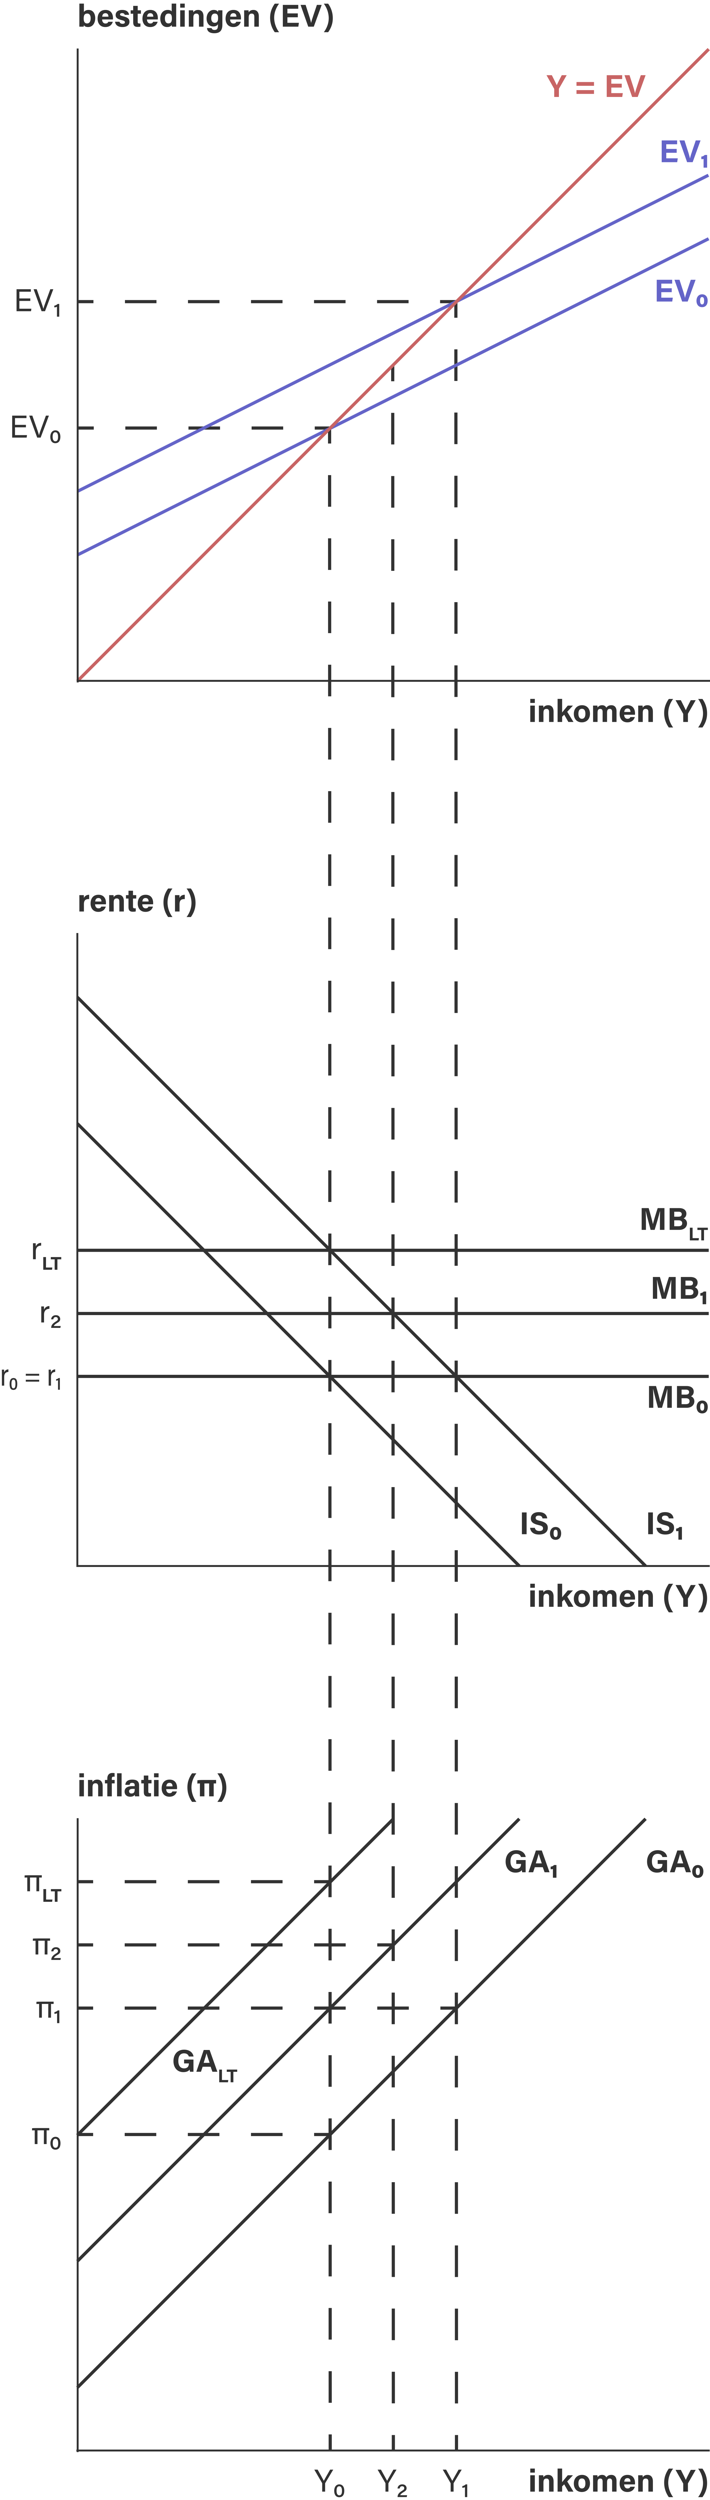 <?xml version="1.0" encoding="UTF-8"?>
<svg id="Laag_2" data-name="Laag 2" xmlns="http://www.w3.org/2000/svg" viewBox="0 0 1124.5 3955.6">
  <defs>
    <style>
      .cls-1 {
        stroke: #c86464;
      }

      .cls-1, .cls-2, .cls-3, .cls-4, .cls-5, .cls-6, .cls-7, .cls-8 {
        stroke-miterlimit: 10;
      }

      .cls-1, .cls-2, .cls-3, .cls-4, .cls-5, .cls-7, .cls-8 {
        fill: none;
        stroke-width: 5px;
      }

      .cls-9, .cls-6 {
        fill: #323232;
      }

      .cls-2, .cls-4, .cls-5, .cls-6, .cls-7, .cls-8 {
        stroke: #323232;
      }

      .cls-10 {
        fill: #6464c8;
      }

      .cls-3 {
        stroke: #6464c8;
      }

      .cls-4 {
        stroke-dasharray: 0 0 50 50;
      }

      .cls-5 {
        stroke-dasharray: 0 0 49.99 49.99;
      }

      .cls-6 {
        stroke-linecap: square;
        stroke-width: 3px;
      }

      .cls-11 {
        fill: #c86464;
      }

      .cls-7 {
        stroke-dasharray: 0 0 49.91 49.91;
      }

      .cls-8 {
        stroke-dasharray: 0 0 50 50;
      }
    </style>
  </defs>
  <g id="PUNTEN">
    <g id="INFL_3" data-name="INFL 3">
      <g>
        <path class="cls-2" d="m122.5,2977.25h25"/>
        <path class="cls-4" d="m197.5,2977.25h275"/>
        <path class="cls-2" d="m497.5,2977.25h25"/>
      </g>
      <g>
        <path class="cls-9" d="m57.76,2970.65h-10.2v21.75h-4.35v-21.75c-1.2,0-3.4,0-4.25.15v-3.45c1-.2,3.65-.3,8.1-.3h19.15v3.6h-4.15v21.75h-4.4l.1-21.75Z"/>
        <path class="cls-9" d="m68.7,2988.97h4.34v16.53h10.03l-.5,3.56h-13.87v-20.08Z"/>
        <path class="cls-9" d="m86.77,2992.53h-6.12v-3.56h16.55v3.56h-6.09v16.52h-4.34v-16.52Z"/>
      </g>
    </g>
    <g id="INFL_2" data-name="INFL 2">
      <g>
        <path class="cls-2" d="m122.5,3077.25h25"/>
        <path class="cls-4" d="m197.5,3077.25h375"/>
        <path class="cls-2" d="m597.5,3077.25h25"/>
      </g>
      <g>
        <path class="cls-9" d="m70.85,3070.65h-10.2v21.75h-4.35v-21.75c-1.2,0-3.4,0-4.25.15v-3.45c1-.2,3.65-.3,8.1-.3h19.15v3.6h-4.15v21.75h-4.4l.1-21.75Z"/>
        <path class="cls-9" d="m81.24,3101v-.25c0-3.5,1.9-6.45,6.55-9.3,3.3-2.05,4-2.7,4-4.4,0-1.9-1.1-3.2-3.35-3.2-2.05,0-3.45,1.15-3.85,3.6h-3.45c.4-3.95,3.2-6.55,7.45-6.55,5.2,0,6.95,3.5,6.95,6,0,3.25-1.8,4.55-5.25,6.55-2.2,1.3-4.3,2.95-4.85,4.6h10.9l-.55,2.95h-14.55Z"/>
      </g>
    </g>
    <g id="Y_2" data-name="Y 2">
      <g>
        <path class="cls-2" d="m622,578.25c0,8.33,0,16.67,0,25"/>
        <path class="cls-5" d="m622.02,653.24c.32,1058.17.64,2116.34.96,3174.51"/>
        <path class="cls-2" d="m622.99,3852.75c0,8.33,0,16.67,0,25"/>
      </g>
      <g>
        <path class="cls-9" d="m610.53,3942.29v-12.75c0-.35-.05-.7-.25-.95l-12.25-21.1h5.3c3.15,5.65,8.2,14.65,9.8,17.7,1.5-3,6.7-12.05,9.95-17.7h4.95l-12.65,21.2c-.1.2-.2.4-.2.9v12.7h-4.65Z"/>
        <path class="cls-9" d="m629.67,3950.89v-.25c0-3.5,1.9-6.45,6.55-9.3,3.3-2.05,4-2.7,4-4.4,0-1.9-1.1-3.2-3.35-3.2-2.05,0-3.45,1.15-3.85,3.6h-3.45c.4-3.95,3.2-6.55,7.45-6.55,5.2,0,6.95,3.5,6.95,6,0,3.25-1.8,4.55-5.25,6.55-2.2,1.3-4.3,2.95-4.85,4.6h10.9l-.55,2.95h-14.55Z"/>
      </g>
    </g>
    <g id="r_1" data-name="r 1">
      <g>
        <path class="cls-9" d="m3,2175.7c0-4.05,0-6.85-.05-8.65h3.5c.05.65.15,1.85.15,4.5,1.05-3.05,3.5-4.85,6.7-4.9v4.05c-4.35.15-6.65,2.9-6.65,7.55v14.15h-3.65v-16.7Z"/>
        <path class="cls-9" d="m27.35,2189.6c0,6.6-1.95,9.55-6.15,9.55s-6-3.15-6-9.55,2.3-9.25,6.25-9.25,5.9,2.9,5.9,9.25Zm-9.2,0c0,5.55,1.3,7.05,3.15,7.05,2.2,0,3.15-2.05,3.15-7.05s-1-6.75-3.05-6.75-3.25,1.55-3.25,6.75Z"/>
        <path class="cls-9" d="m62.05,2173.65v3h-21.2v-3h21.2Zm0,9.45v2.95h-21.2v-2.95h21.2Z"/>
        <path class="cls-9" d="m77.1,2175.7c0-4.05,0-6.85-.05-8.65h3.5c.05.65.15,1.85.15,4.5,1.05-3.05,3.5-4.85,6.7-4.9v4.05c-4.35.15-6.65,2.9-6.65,7.55v14.15h-3.65v-16.7Z"/>
        <path class="cls-9" d="m91.9,2198.85v-15.05c-.75.4-2.4.75-3.05.75v-2.25c1.8-.3,3.25-1.2,4-1.95h1.95v18.5h-2.9Z"/>
      </g>
    </g>
    <g id="INFL_1" data-name="INFL 1">
      <g>
        <path class="cls-2" d="m122.5,3177.25h25"/>
        <path class="cls-4" d="m197.5,3177.25h475"/>
        <path class="cls-2" d="m697.5,3177.25h25"/>
      </g>
      <g>
        <path class="cls-9" d="m76.5,3170.65h-10.2v21.75h-4.35v-21.75c-1.2,0-3.4,0-4.25.15v-3.45c1-.2,3.65-.3,8.1-.3h19.15v3.6h-4.15v21.75h-4.4l.1-21.75Z"/>
        <path class="cls-9" d="m90.4,3201.05v-15.7c-1.1.6-3.35,1.05-4.2,1.05v-2.75c2.35-.4,4.1-1.55,5.35-2.75h2.45v20.15h-3.6Z"/>
      </g>
    </g>
    <g id="EV_1" data-name="EV 1">
      <g>
        <path class="cls-2" d="m722,477.25h-25"/>
        <path class="cls-7" d="m647.09,477.25H172.95"/>
        <path class="cls-2" d="m148,477.25h-25"/>
      </g>
      <g>
        <path class="cls-9" d="m48.01,476.15h-17.3v12.3h19l-.6,3.95h-22.9v-34.8h22.65v3.95h-18.15v10.65h17.3v3.95Z"/>
        <path class="cls-9" d="m65.86,492.4l-12.65-34.8h4.95l6.1,17.35c1.8,5.1,3.6,10.25,4.35,13.45h.1c.75-2.85,2.7-8.25,4.55-13.3l6.4-17.5h4.75l-13.1,34.8h-5.45Z"/>
        <path class="cls-9" d="m90.21,501.05v-15.7c-1.1.6-3.35,1.05-4.2,1.05v-2.75c2.35-.4,4.1-1.55,5.35-2.75h2.45v20.15h-3.6Z"/>
      </g>
    </g>
    <g id="Y_1" data-name="Y 1">
      <g>
        <line class="cls-2" x1="722" y1="477.75" x2="722.01" y2="502.75"/>
        <line class="cls-8" x1="722.02" y1="552.75" x2="722.98" y2="3827.75"/>
        <line class="cls-2" x1="722.99" y1="3852.75" x2="723" y2="3877.75"/>
      </g>
      <g>
        <path class="cls-9" d="m713.75,3942.3v-12.75c0-.35-.05-.7-.25-.95l-12.25-21.1h5.3c3.15,5.65,8.2,14.65,9.8,17.7,1.5-3,6.7-12.05,9.95-17.7h4.95l-12.65,21.2c-.1.2-.2.4-.2.9v12.7h-4.65Z"/>
        <path class="cls-9" d="m736.4,3950.95v-15.7c-1.1.6-3.35,1.05-4.2,1.05v-2.75c2.35-.4,4.1-1.55,5.35-2.75h2.45v20.15h-3.6Z"/>
      </g>
    </g>
    <g id="INFL_0" data-name="INFL 0">
      <g>
        <path class="cls-2" d="m122.5,3377.25h25"/>
        <path class="cls-4" d="m197.5,3377.25h275"/>
        <path class="cls-2" d="m497.5,3377.25h25"/>
      </g>
      <g>
        <path class="cls-9" d="m69.55,3370.65h-10.2v21.75h-4.35v-21.75c-1.2,0-3.4,0-4.25.15v-3.45c1-.2,3.65-.3,8.1-.3h19.15v3.6h-4.15v21.75h-4.4l.1-21.75Z"/>
        <path class="cls-9" d="m95.79,3391c0,6.65-2.9,10.25-8.05,10.25s-7.9-4.15-7.9-10.1,3.05-10.25,8.05-10.25,7.9,4.05,7.9,10.1Zm-12.25.15c0,4.8,1.75,7.1,4.3,7.1,3,0,4.3-2.35,4.3-7.2s-1.6-7.15-4.35-7.15c-2.6,0-4.25,2.05-4.25,7.25Z"/>
      </g>
    </g>
    <g id="EV_0" data-name="EV 0">
      <g>
        <path class="cls-9" d="m41.07,676.15h-17.3v12.3h19l-.6,3.95h-22.9v-34.8h22.65v3.95h-18.15v10.65h17.3v3.95Z"/>
        <path class="cls-9" d="m58.91,692.4l-12.65-34.8h4.95l6.1,17.35c1.8,5.1,3.6,10.25,4.35,13.45h.1c.75-2.85,2.7-8.25,4.55-13.3l6.4-17.5h4.75l-13.1,34.8h-5.45Z"/>
        <path class="cls-9" d="m95.61,691c0,6.65-2.9,10.25-8.05,10.25s-7.9-4.15-7.9-10.1,3.05-10.25,8.05-10.25,7.9,4.05,7.9,10.1Zm-12.25.15c0,4.8,1.75,7.1,4.3,7.1,3,0,4.3-2.35,4.3-7.2s-1.6-7.15-4.35-7.15c-2.6,0-4.25,2.05-4.25,7.25Z"/>
      </g>
      <g>
        <path class="cls-2" d="m523.5,677.25h-25"/>
        <path class="cls-4" d="m448.5,677.25H173.5"/>
        <path class="cls-2" d="m148.5,677.25h-25"/>
      </g>
    </g>
    <g id="Y_0" data-name="Y 0">
      <g>
        <line class="cls-2" x1="522" y1="676.75" x2="522.01" y2="701.75"/>
        <line class="cls-8" x1="522.02" y1="751.75" x2="522.98" y2="3826.75"/>
        <line class="cls-2" x1="522.99" y1="3851.75" x2="523" y2="3876.75"/>
      </g>
      <g>
        <path class="cls-9" d="m510.28,3942.3v-12.75c0-.35-.05-.7-.25-.95l-12.25-21.1h5.3c3.15,5.65,8.2,14.65,9.8,17.7,1.5-3,6.7-12.05,9.95-17.7h4.95l-12.65,21.2c-.1.2-.2.4-.2.9v12.7h-4.65Z"/>
        <path class="cls-9" d="m545.28,3940.9c0,6.65-2.9,10.25-8.05,10.25s-7.9-4.15-7.9-10.1,3.05-10.25,8.05-10.25,7.9,4.05,7.9,10.1Zm-12.25.15c0,4.8,1.75,7.1,4.3,7.1,3,0,4.3-2.35,4.3-7.2s-1.6-7.15-4.35-7.15c-2.6,0-4.25,2.05-4.25,7.25Z"/>
      </g>
    </g>
  </g>
  <g id="MB_LT" data-name="MB LT">
    <line class="cls-2" x1="122.5" y1="1978.25" x2="1122.5" y2="1978.25"/>
    <g>
      <path class="cls-9" d="m1045.16,1932.97c0-5.85.1-12.45.25-16.35h-.25c-1.6,7.05-5.05,18.5-8.35,29.3h-6.35c-2.55-9.45-6.1-22.5-7.6-29.4h-.25c.3,4.05.45,11.15.45,17.05v12.35h-6.8v-34.45h11.1c2.7,9,5.7,20.3,6.75,25.4h.05c.85-4.5,4.6-16.6,7.5-25.4h10.7v34.45h-7.2v-12.95Z"/>
      <path class="cls-9" d="m1060.56,1911.47h15.05c8.35,0,11.5,4.3,11.5,8.8,0,3.9-2.05,6.4-4.4,7.45,2.35.9,5.4,3.35,5.4,7.9,0,5.9-4.65,10.3-11.95,10.3h-15.6v-34.45Zm14.2,13.6c3.55,0,5-1.6,5-4.05s-1.9-3.8-4.75-3.8h-7.15v7.85h6.9Zm-6.9,15.1h6.75c4.05,0,5.85-1.7,5.85-4.8,0-2.8-1.8-4.55-5.9-4.55h-6.7v9.35Z"/>
      <path class="cls-9" d="m1092.6,1942.49h4.34v16.52h10.03l-.5,3.56h-13.87v-20.08Z"/>
      <path class="cls-9" d="m1110.67,1946.05h-6.12v-3.56h16.55v3.56h-6.09v16.52h-4.34v-16.52Z"/>
    </g>
    <g>
      <path class="cls-9" d="m52.27,1973.95c0-3.55-.05-5.55-.05-6.9h4.3c.05.7.15,2.7.15,5.15,1.3-3.4,4.3-5.65,8.5-5.75v4.35c-5.2.15-8.5,2.9-8.5,9.3v12.3h-4.4v-18.45Z"/>
      <path class="cls-9" d="m68.51,1988.97h4.34v16.52h10.03l-.5,3.56h-13.87v-20.08Z"/>
      <path class="cls-9" d="m86.58,1992.53h-6.12v-3.56h16.55v3.56h-6.09v16.52h-4.34v-16.52Z"/>
    </g>
  </g>
  <g id="GA_LT" data-name="GA LT">
    <line class="cls-2" x1="122.41" y1="3378.4" x2="622.41" y2="2878.4"/>
    <g>
      <path class="cls-9" d="m306.41,3277.96h-5.45c-.3-1.05-.5-2.25-.6-3.4-1.9,2.6-5.25,4-10.05,4-10,0-15.6-7.6-15.6-17.4,0-10.35,6.05-18.15,16.9-18.15,8.85,0,14.1,5,14.9,10.85h-7.45c-.7-2.3-2.5-5.05-7.55-5.05-7.1,0-9.1,5.95-9.1,12s2.3,11.8,9.15,11.8c6.35,0,7.55-4.45,7.55-7.5v-.35h-7.55v-6.1h14.85v19.3Z"/>
      <path class="cls-9" d="m320.96,3270.01l-2.65,7.95h-7.35l11.7-34.45h9.35l12.25,34.45h-7.85l-2.85-7.95h-12.6Zm11-6.1c-2.45-7.3-4-11.95-4.85-15.05h-.05c-.85,3.4-2.55,8.8-4.5,15.05h9.4Z"/>
      <path class="cls-9" d="m347.19,3274.53h4.34v16.52h10.03l-.5,3.56h-13.87v-20.08Z"/>
      <path class="cls-9" d="m365.27,3278.08h-6.12v-3.55h16.55v3.55h-6.09v16.53h-4.34v-16.53Z"/>
    </g>
  </g>
  <g id="MB_1" data-name="MB 1">
    <line class="cls-2" x1="122.5" y1="2078.25" x2="1122.5" y2="2078.25"/>
    <g>
      <path class="cls-9" d="m1062.95,2041.97c0-5.85.1-12.45.25-16.35h-.25c-1.6,7.05-5.05,18.5-8.35,29.3h-6.35c-2.55-9.45-6.1-22.5-7.6-29.4h-.25c.3,4.05.45,11.15.45,17.05v12.35h-6.8v-34.45h11.1c2.7,9,5.7,20.3,6.75,25.4h.05c.85-4.5,4.6-16.6,7.5-25.4h10.7v34.45h-7.2v-12.95Z"/>
      <path class="cls-9" d="m1078.35,2020.47h15.05c8.35,0,11.5,4.3,11.5,8.8,0,3.9-2.05,6.4-4.4,7.45,2.35.9,5.4,3.35,5.4,7.9,0,5.9-4.65,10.3-11.95,10.3h-15.6v-34.45Zm14.2,13.6c3.55,0,5-1.6,5-4.05s-1.9-3.8-4.75-3.8h-7.15v7.85h6.9Zm-6.9,15.1h6.75c4.05,0,5.85-1.7,5.85-4.8,0-2.8-1.8-4.55-5.9-4.55h-6.7v9.35Z"/>
      <path class="cls-9" d="m1112.8,2063.57v-13.75c-.9.25-2.65.35-3.6.3v-4.05c2.7-.3,4.2-1.35,5.4-2.6h3.8v20.1h-5.6Z"/>
    </g>
    <g>
      <path class="cls-9" d="m65.36,2073.95c0-3.55-.05-5.55-.05-6.9h4.3c.05.7.15,2.7.15,5.15,1.3-3.4,4.3-5.65,8.5-5.75v4.35c-5.2.15-8.5,2.9-8.5,9.3v12.3h-4.4v-18.45Z"/>
      <path class="cls-9" d="m81.06,2101v-.25c0-3.5,1.9-6.45,6.55-9.3,3.3-2.05,4-2.7,4-4.4,0-1.9-1.1-3.2-3.35-3.2-2.05,0-3.45,1.15-3.85,3.6h-3.45c.4-3.95,3.2-6.55,7.45-6.55,5.2,0,6.95,3.5,6.95,6,0,3.25-1.8,4.55-5.25,6.55-2.2,1.3-4.3,2.95-4.85,4.6h10.9l-.55,2.95h-14.55Z"/>
    </g>
  </g>
  <g id="IS_1" data-name="IS 1">
    <line class="cls-2" x1="122.5" y1="1577.75" x2="1022.5" y2="2477.75"/>
    <g>
      <path class="cls-9" d="m1034.05,2393v34.45h-7.45v-34.45h7.45Z"/>
      <path class="cls-9" d="m1047.05,2417.35c.8,3.45,3.25,5,7.25,5s5.7-1.6,5.7-4.1c0-2.85-1.65-4.05-7.55-5.4-9.4-2.2-11.7-5.65-11.7-10.3,0-6,4.5-10.05,12.65-10.05,9.15,0,12.8,4.9,13.3,9.95h-7.5c-.4-2.15-1.55-4.45-6-4.45-3.05,0-4.85,1.25-4.85,3.7s1.45,3.4,7.05,4.65c10,2.4,12.2,6.1,12.2,11,0,6.25-4.75,10.6-13.85,10.6s-13.4-4.3-14.2-10.6h7.5Z"/>
      <path class="cls-9" d="m1074.45,2436.1v-13.75c-.9.25-2.65.35-3.6.3v-4.05c2.7-.3,4.2-1.35,5.4-2.6h3.8v20.1h-5.6Z"/>
    </g>
  </g>
  <g id="EV_1-2" data-name="EV 1">
    <g>
      <path class="cls-10" d="m1071.74,241.76h-16.5v8.75h18.2l-.9,6.1h-24.55v-34.45h24.45v6.1h-17.2v7.35h16.5v6.15Z"/>
      <path class="cls-10" d="m1088.24,256.61l-12.15-34.45h8l5.1,15.9c1.6,4.8,2.75,8.9,3.55,12.45h.1c.7-3.25,2.05-7.45,3.7-12.35l5.4-16h7.6l-12.5,34.45h-8.8Z"/>
      <path class="cls-10" d="m1114.34,265.26v-13.75c-.9.25-2.65.35-3.6.3v-4.05c2.7-.3,4.2-1.35,5.4-2.6h3.8v20.1h-5.6Z"/>
    </g>
    <path class="cls-3" d="m1122,277.25c-333,166.67-666,333.33-999,500"/>
  </g>
  <g id="GA_1" data-name="GA 1">
    <line class="cls-2" x1="122.5" y1="3577.75" x2="822.5" y2="2877.75"/>
    <g>
      <path class="cls-9" d="m832.5,2962.31h-5.45c-.3-1.05-.5-2.25-.6-3.4-1.9,2.6-5.25,4-10.05,4-10,0-15.6-7.6-15.6-17.4,0-10.35,6.05-18.15,16.9-18.15,8.85,0,14.1,5,14.9,10.85h-7.45c-.7-2.3-2.5-5.05-7.55-5.05-7.1,0-9.1,5.95-9.1,12s2.3,11.8,9.15,11.8c6.35,0,7.55-4.45,7.55-7.5v-.35h-7.55v-6.1h14.85v19.3Z"/>
      <path class="cls-9" d="m847.05,2954.36l-2.65,7.95h-7.35l11.7-34.45h9.35l12.25,34.45h-7.85l-2.85-7.95h-12.6Zm11-6.1c-2.45-7.3-4-11.95-4.85-15.05h-.05c-.85,3.4-2.55,8.8-4.5,15.05h9.4Z"/>
      <path class="cls-9" d="m875.7,2970.96v-13.75c-.9.25-2.65.35-3.6.3v-4.05c2.7-.3,4.2-1.35,5.4-2.6h3.8v20.1h-5.6Z"/>
    </g>
  </g>
  <g id="GA_0" data-name="GA 0">
    <line class="cls-2" x1="122.5" y1="3777.75" x2="1022.5" y2="2877.75"/>
    <g>
      <path class="cls-9" d="m1056.5,2962.31h-5.45c-.3-1.05-.5-2.25-.6-3.4-1.9,2.6-5.25,4-10.05,4-10,0-15.6-7.6-15.6-17.4,0-10.35,6.05-18.15,16.9-18.15,8.85,0,14.1,5,14.9,10.85h-7.45c-.7-2.3-2.5-5.05-7.55-5.05-7.1,0-9.1,5.95-9.1,12s2.3,11.8,9.15,11.8c6.35,0,7.55-4.45,7.55-7.5v-.35h-7.55v-6.1h14.85v19.3Z"/>
      <path class="cls-9" d="m1071.05,2954.36l-2.65,7.95h-7.35l11.7-34.45h9.35l12.25,34.45h-7.85l-2.85-7.95h-12.6Zm11-6.1c-2.45-7.3-4-11.95-4.85-15.05h-.05c-.85,3.4-2.55,8.8-4.5,15.05h9.4Z"/>
      <path class="cls-9" d="m1114,2960.91c0,6.7-3.45,10.3-8.9,10.3-5.8,0-8.8-4.45-8.8-10.1s3.2-10.25,8.95-10.25,8.75,4.4,8.75,10.05Zm-12,.1c0,4.3,1.4,5.85,3.2,5.85,2.1,0,3.2-1.65,3.2-5.85s-1.15-5.8-3.25-5.8c-1.9,0-3.15,1.45-3.15,5.8Z"/>
    </g>
  </g>
  <g id="MB_0" data-name="MB 0">
    <line class="cls-2" x1="122.5" y1="2177.75" x2="1122.5" y2="2177.75"/>
    <g>
      <path class="cls-9" d="m1056.8,2214.47c0-5.85.1-12.45.25-16.35h-.25c-1.6,7.05-5.05,18.5-8.35,29.3h-6.35c-2.55-9.45-6.1-22.5-7.6-29.4h-.25c.3,4.05.45,11.15.45,17.05v12.35h-6.8v-34.45h11.1c2.7,9,5.7,20.3,6.75,25.4h.05c.85-4.5,4.6-16.6,7.5-25.4h10.7v34.45h-7.2v-12.95Z"/>
      <path class="cls-9" d="m1072.2,2192.97h15.05c8.35,0,11.5,4.3,11.5,8.8,0,3.9-2.05,6.4-4.4,7.45,2.35.9,5.4,3.35,5.4,7.9,0,5.9-4.65,10.3-11.95,10.3h-15.6v-34.45Zm14.2,13.6c3.55,0,5-1.6,5-4.05s-1.9-3.8-4.75-3.8h-7.15v7.85h6.9Zm-6.9,15.1h6.75c4.05,0,5.85-1.7,5.85-4.8,0-2.8-1.8-4.55-5.9-4.55h-6.7v9.35Z"/>
      <path class="cls-9" d="m1120.95,2226.02c0,6.7-3.45,10.3-8.9,10.3-5.8,0-8.8-4.45-8.8-10.1s3.2-10.25,8.95-10.25,8.75,4.4,8.75,10.05Zm-12,.1c0,4.3,1.4,5.85,3.2,5.85,2.1,0,3.2-1.65,3.2-5.85s-1.15-5.8-3.25-5.8c-1.9,0-3.15,1.45-3.15,5.8Z"/>
    </g>
  </g>
  <g id="IS_0" data-name="IS 0">
    <line class="cls-2" x1="122.5" y1="1777.75" x2="822.5" y2="2477.75"/>
    <g>
      <path class="cls-9" d="m834.05,2393v34.45h-7.45v-34.45h7.45Z"/>
      <path class="cls-9" d="m847.05,2417.35c.8,3.45,3.25,5,7.25,5s5.7-1.6,5.7-4.1c0-2.85-1.65-4.05-7.55-5.4-9.4-2.2-11.7-5.65-11.7-10.3,0-6,4.5-10.05,12.65-10.05,9.15,0,12.8,4.9,13.3,9.95h-7.5c-.4-2.15-1.55-4.45-6-4.45-3.05,0-4.85,1.25-4.85,3.7s1.45,3.4,7.05,4.65c10,2.4,12.2,6.1,12.2,11,0,6.25-4.75,10.6-13.85,10.6s-13.4-4.3-14.2-10.6h7.5Z"/>
      <path class="cls-9" d="m888.75,2426.05c0,6.7-3.45,10.3-8.9,10.3-5.8,0-8.8-4.45-8.8-10.1s3.2-10.25,8.95-10.25,8.75,4.4,8.75,10.05Zm-12,.1c0,4.3,1.4,5.85,3.2,5.85,2.1,0,3.2-1.65,3.2-5.85s-1.15-5.8-3.25-5.8c-1.9,0-3.15,1.45-3.15,5.8Z"/>
    </g>
  </g>
  <g id="EV_0-2" data-name="EV 0">
    <g>
      <path class="cls-10" d="m1063.88,462.26h-16.5v8.75h18.2l-.9,6.1h-24.55v-34.45h24.45v6.1h-17.2v7.35h16.5v6.15Z"/>
      <path class="cls-10" d="m1080.38,477.11l-12.15-34.45h8l5.1,15.9c1.6,4.8,2.75,8.9,3.55,12.45h.1c.7-3.25,2.05-7.45,3.7-12.35l5.4-16h7.6l-12.5,34.45h-8.8Z"/>
      <path class="cls-10" d="m1120.78,475.71c0,6.7-3.45,10.3-8.9,10.3-5.8,0-8.8-4.45-8.8-10.1s3.2-10.25,8.95-10.25,8.75,4.4,8.75,10.05Zm-12,.1c0,4.3,1.4,5.85,3.2,5.85,2.1,0,3.2-1.65,3.2-5.85s-1.15-5.8-3.25-5.8c-1.9,0-3.15,1.45-3.15,5.8Z"/>
    </g>
    <path class="cls-3" d="m1122.29,377.75c-333,166.67-666,333.33-999,500"/>
  </g>
  <g id="Keynesiaanse_kruis" data-name="Keynesiaanse kruis">
    <path class="cls-1" d="m1122.5,77.75C789.17,411.08,455.83,744.42,122.5,1077.75"/>
    <g>
      <path class="cls-11" d="m877.75,153.42v-12.2c0-.35-.05-.7-.3-1.1l-11.9-21.15h8.45c2.65,5.2,6.1,12.1,7.85,15.85,1.5-3.6,5.25-10.9,7.85-15.85h7.8l-12.05,21.05c-.1.25-.25.4-.25,1.1v12.3h-7.45Z"/>
      <path class="cls-11" d="m940.8,129.77v6h-27.75v-6h27.75Zm0,12.8v6h-27.75v-6h27.75Z"/>
      <path class="cls-11" d="m984.7,138.57h-16.5v8.75h18.2l-.9,6.1h-24.55v-34.45h24.45v6.1h-17.2v7.35h16.5v6.15Z"/>
      <path class="cls-11" d="m1001.2,153.42l-12.15-34.45h8l5.1,15.9c1.6,4.8,2.75,8.9,3.55,12.45h.1c.7-3.25,2.05-7.45,3.7-12.35l5.4-16h7.6l-12.5,34.45h-8.8Z"/>
    </g>
  </g>
  <g id="Assen">
    <g>
      <path class="cls-9" d="m839.86,2512.2v-6.4h7.2v6.4h-7.2Zm0,4.2h7.2v25.9h-7.2v-25.9Z"/>
      <path class="cls-9" d="m853.51,2522.95c0-2.2,0-4.6-.05-6.55h6.95c.15.7.25,2.5.3,3.3.85-1.6,2.95-3.9,7.5-3.9,5.2,0,8.55,3.55,8.55,10.05v16.45h-7.15v-15.65c0-2.95-.95-5.05-4.15-5.05s-4.75,1.7-4.75,6.3v14.4h-7.2v-19.35Z"/>
      <path class="cls-9" d="m890.31,2527.35c1.9-2.6,5.3-6.6,8.9-10.95h8.2l-9,9.8,9.85,16.1h-8.1l-6.55-11.5-3.3,3.2v8.3h-7.2v-36.5h7.2v21.55Z"/>
      <path class="cls-9" d="m934.41,2529.3c0,7.85-4.7,13.6-12.9,13.6s-12.7-5.75-12.7-13.45,4.85-13.65,13.05-13.65c7.6,0,12.55,5.4,12.55,13.5Zm-18.35.05c0,5,2.15,7.95,5.6,7.95s5.5-2.95,5.5-7.9c0-5.4-2-7.95-5.6-7.95-3.3,0-5.5,2.45-5.5,7.9Z"/>
      <path class="cls-9" d="m939.31,2523.1c0-2.25,0-4.45-.05-6.7h6.85c.1.65.25,2.1.3,3.1,1.3-1.9,3.4-3.7,7.2-3.7s5.75,1.95,6.65,3.95c1.55-2.1,3.75-3.95,8-3.95,4.5,0,8.2,2.8,8.2,9.5v17h-7v-16.1c0-2.35-.85-4.65-3.8-4.65s-4.2,2-4.2,5.95v14.8h-7.05v-15.85c0-2.65-.65-4.85-3.7-4.85s-4.3,1.8-4.3,6.25v14.45h-7.1v-19.2Z"/>
      <path class="cls-9" d="m988.56,2530.9c0,3.25,1.65,6.4,5.2,6.4,3,0,3.85-1.2,4.55-2.75h7.15c-.9,3.15-3.75,8.35-11.85,8.35-8.55,0-12.25-6.35-12.25-13.15,0-8.15,4.15-13.95,12.5-13.95,8.85,0,11.9,6.45,11.9,12.9,0,.9,0,1.45-.1,2.2h-17.1Zm10-4.4c-.05-3-1.25-5.55-4.75-5.55s-4.8,2.35-5.1,5.55h9.85Z"/>
      <path class="cls-9" d="m1010.8,2522.95c0-2.2,0-4.6-.05-6.55h6.95c.15.7.25,2.5.3,3.3.85-1.6,2.95-3.9,7.5-3.9,5.2,0,8.55,3.55,8.55,10.05v16.45h-7.15v-15.65c0-2.95-.95-5.05-4.15-5.05s-4.75,1.7-4.75,6.3v14.4h-7.2v-19.35Z"/>
      <path class="cls-9" d="m1066.1,2505.9c-4.05,5.45-7.75,13.15-7.75,22.25,0,8.4,3,16.45,7.75,22.9h-6.85c-4.05-5.6-7.35-13.2-7.35-22.95s3.45-16.65,7.35-22.2h6.85Z"/>
      <path class="cls-9" d="m1082.1,2542.3v-12.2c0-.35-.05-.7-.3-1.1l-11.9-21.15h8.45c2.65,5.2,6.1,12.1,7.85,15.85,1.5-3.6,5.25-10.9,7.85-15.85h7.8l-12.05,21.05c-.1.25-.25.4-.25,1.1v12.3h-7.45Z"/>
      <path class="cls-9" d="m1105.7,2551.05c4.05-5.45,7.75-13.15,7.75-22.25,0-8.4-3-16.45-7.75-22.9h6.85c4,5.6,7.35,13.2,7.35,22.95s-3.45,16.65-7.35,22.2h-6.85Z"/>
    </g>
    <g>
      <path class="cls-9" d="m125.7,1423.35c0-2.6,0-4.85-.05-7.05h7.05c.1.6.2,3.15.2,4.55,1.15-2.95,3.9-5.1,8.3-5.15v6.85c-5.2-.15-8.3,1.25-8.3,8.35v11.3h-7.2v-18.85Z"/>
      <path class="cls-9" d="m150.65,1430.8c0,3.25,1.65,6.4,5.2,6.4,3,0,3.85-1.2,4.55-2.75h7.15c-.9,3.15-3.75,8.35-11.85,8.35-8.55,0-12.25-6.35-12.25-13.15,0-8.15,4.15-13.95,12.5-13.95,8.85,0,11.9,6.45,11.9,12.9,0,.9,0,1.45-.1,2.2h-17.1Zm10-4.4c-.05-3-1.25-5.55-4.75-5.55s-4.8,2.35-5.1,5.55h9.85Z"/>
      <path class="cls-9" d="m172.9,1422.85c0-2.2,0-4.6-.05-6.55h6.95c.15.7.25,2.5.3,3.3.85-1.6,2.95-3.9,7.5-3.9,5.2,0,8.55,3.55,8.55,10.05v16.45h-7.15v-15.65c0-2.95-.95-5.05-4.15-5.05s-4.75,1.7-4.75,6.3v14.4h-7.2v-19.35Z"/>
      <path class="cls-9" d="m199.5,1416.3h4v-7h7.15v7h5.1v5.4h-5.1v12.8c0,1.95.6,2.7,2.75,2.7.4,0,1.1,0,1.6-.05v4.9c-1.4.5-3.35.5-4.8.5-5.05,0-6.7-2.7-6.7-7.25v-13.6h-4v-5.4Z"/>
      <path class="cls-9" d="m225.35,1430.8c0,3.25,1.65,6.4,5.2,6.4,3,0,3.85-1.2,4.55-2.75h7.15c-.9,3.15-3.75,8.35-11.85,8.35-8.55,0-12.25-6.35-12.25-13.15,0-8.15,4.15-13.95,12.5-13.95,8.85,0,11.9,6.45,11.9,12.9,0,.9,0,1.45-.1,2.2h-17.1Zm10-4.4c-.05-3-1.25-5.55-4.75-5.55s-4.8,2.35-5.1,5.55h9.85Z"/>
      <path class="cls-9" d="m273.1,1405.8c-4.05,5.45-7.75,13.15-7.75,22.25,0,8.4,3,16.45,7.75,22.9h-6.85c-4.05-5.6-7.35-13.2-7.35-22.95s3.45-16.65,7.35-22.2h6.85Z"/>
      <path class="cls-9" d="m277.15,1423.35c0-2.6,0-4.85-.05-7.05h7.05c.1.6.2,3.15.2,4.55,1.15-2.95,3.9-5.1,8.3-5.15v6.85c-5.2-.15-8.3,1.25-8.3,8.35v11.3h-7.2v-18.85Z"/>
      <path class="cls-9" d="m295.5,1450.95c4.05-5.45,7.75-13.15,7.75-22.25,0-8.4-3-16.45-7.75-22.9h6.85c4,5.6,7.35,13.2,7.35,22.95s-3.45,16.65-7.35,22.2h-6.85Z"/>
    </g>
    <line class="cls-6" x1="122.5" y1="2477.75" x2="122.5" y2="1477.75"/>
    <g id="y-as">
      <line class="cls-6" x1="123" y1="1078.25" x2="123" y2="78.25"/>
      <line class="cls-6" x1="123" y1="3878.25" x2="123" y2="2878.25"/>
    </g>
    <g id="x-as">
      <line class="cls-6" x1="1122.5" y1="2477.75" x2="122.5" y2="2477.75"/>
      <line class="cls-6" x1="1122.5" y1="3877.25" x2="122.5" y2="3877.25"/>
      <line class="cls-6" x1="1123" y1="1077.25" x2="123" y2="1077.25"/>
    </g>
    <g>
      <path class="cls-9" d="m839.86,3912.2v-6.4h7.2v6.4h-7.2Zm0,4.2h7.2v25.9h-7.2v-25.9Z"/>
      <path class="cls-9" d="m853.51,3922.95c0-2.2,0-4.6-.05-6.55h6.95c.15.7.25,2.5.3,3.3.85-1.6,2.95-3.9,7.5-3.9,5.2,0,8.55,3.55,8.55,10.05v16.45h-7.15v-15.65c0-2.95-.95-5.05-4.15-5.05s-4.75,1.7-4.75,6.3v14.4h-7.2v-19.35Z"/>
      <path class="cls-9" d="m890.31,3927.35c1.9-2.6,5.3-6.6,8.9-10.95h8.2l-9,9.8,9.85,16.1h-8.1l-6.55-11.5-3.3,3.2v8.3h-7.2v-36.5h7.2v21.55Z"/>
      <path class="cls-9" d="m934.41,3929.3c0,7.85-4.7,13.6-12.9,13.6s-12.7-5.75-12.7-13.45,4.85-13.65,13.05-13.65c7.6,0,12.55,5.4,12.55,13.5Zm-18.35.05c0,5,2.15,7.95,5.6,7.95s5.5-2.95,5.5-7.9c0-5.4-2-7.95-5.6-7.95-3.3,0-5.5,2.45-5.5,7.9Z"/>
      <path class="cls-9" d="m939.31,3923.1c0-2.25,0-4.45-.05-6.7h6.85c.1.65.25,2.1.3,3.1,1.3-1.9,3.4-3.7,7.2-3.7s5.75,1.95,6.65,3.95c1.55-2.1,3.75-3.95,8-3.95,4.5,0,8.2,2.8,8.2,9.5v17h-7v-16.1c0-2.35-.85-4.65-3.8-4.65s-4.2,2-4.2,5.95v14.8h-7.05v-15.85c0-2.65-.65-4.85-3.7-4.85s-4.3,1.8-4.3,6.25v14.45h-7.1v-19.2Z"/>
      <path class="cls-9" d="m988.56,3930.9c0,3.25,1.65,6.4,5.2,6.4,3,0,3.85-1.2,4.55-2.75h7.15c-.9,3.15-3.75,8.35-11.85,8.35-8.55,0-12.25-6.35-12.25-13.15,0-8.15,4.15-13.95,12.5-13.95,8.85,0,11.9,6.45,11.9,12.9,0,.9,0,1.45-.1,2.2h-17.1Zm10-4.4c-.05-3-1.25-5.55-4.75-5.55s-4.8,2.35-5.1,5.55h9.85Z"/>
      <path class="cls-9" d="m1010.8,3922.95c0-2.2,0-4.6-.05-6.55h6.95c.15.7.25,2.5.3,3.3.85-1.6,2.95-3.9,7.5-3.9,5.2,0,8.55,3.55,8.55,10.05v16.45h-7.15v-15.65c0-2.95-.95-5.05-4.15-5.05s-4.75,1.7-4.75,6.3v14.4h-7.2v-19.35Z"/>
      <path class="cls-9" d="m1066.1,3905.9c-4.05,5.45-7.75,13.15-7.75,22.25,0,8.4,3,16.45,7.75,22.9h-6.85c-4.05-5.6-7.35-13.2-7.35-22.95s3.45-16.65,7.35-22.2h6.85Z"/>
      <path class="cls-9" d="m1082.1,3942.3v-12.2c0-.35-.05-.7-.3-1.1l-11.9-21.15h8.45c2.65,5.2,6.1,12.1,7.85,15.85,1.5-3.6,5.25-10.9,7.85-15.85h7.8l-12.05,21.05c-.1.25-.25.4-.25,1.1v12.3h-7.45Z"/>
      <path class="cls-9" d="m1105.7,3951.05c4.05-5.45,7.75-13.15,7.75-22.25,0-8.4-3-16.45-7.75-22.9h6.85c4,5.6,7.35,13.2,7.35,22.95s-3.45,16.65-7.35,22.2h-6.85Z"/>
    </g>
    <g>
      <path class="cls-9" d="m839.86,1112.2v-6.4h7.2v6.4h-7.2Zm0,4.2h7.2v25.9h-7.2v-25.9Z"/>
      <path class="cls-9" d="m853.51,1122.95c0-2.2,0-4.6-.05-6.55h6.95c.15.7.25,2.5.3,3.3.85-1.6,2.95-3.9,7.5-3.9,5.2,0,8.55,3.55,8.55,10.05v16.45h-7.15v-15.65c0-2.95-.95-5.05-4.15-5.05s-4.75,1.7-4.75,6.3v14.4h-7.2v-19.35Z"/>
      <path class="cls-9" d="m890.31,1127.35c1.9-2.6,5.3-6.6,8.9-10.95h8.2l-9,9.8,9.85,16.1h-8.1l-6.55-11.5-3.3,3.2v8.3h-7.2v-36.5h7.2v21.55Z"/>
      <path class="cls-9" d="m934.41,1129.3c0,7.85-4.7,13.6-12.9,13.6s-12.7-5.75-12.7-13.45,4.85-13.65,13.05-13.65c7.6,0,12.55,5.4,12.55,13.5Zm-18.35.05c0,5,2.15,7.95,5.6,7.95s5.5-2.95,5.5-7.9c0-5.4-2-7.95-5.6-7.95-3.3,0-5.5,2.45-5.5,7.9Z"/>
      <path class="cls-9" d="m939.31,1123.1c0-2.25,0-4.45-.05-6.7h6.85c.1.65.25,2.1.3,3.1,1.3-1.9,3.4-3.7,7.2-3.7s5.75,1.95,6.65,3.95c1.55-2.1,3.75-3.95,8-3.95,4.5,0,8.2,2.8,8.2,9.5v17h-7v-16.1c0-2.35-.85-4.65-3.8-4.65s-4.2,2-4.2,5.95v14.8h-7.05v-15.85c0-2.65-.65-4.85-3.7-4.85s-4.3,1.8-4.3,6.25v14.45h-7.1v-19.2Z"/>
      <path class="cls-9" d="m988.56,1130.9c0,3.25,1.65,6.4,5.2,6.4,3,0,3.85-1.2,4.55-2.75h7.15c-.9,3.15-3.75,8.35-11.85,8.35-8.55,0-12.25-6.35-12.25-13.15,0-8.15,4.15-13.95,12.5-13.95,8.85,0,11.9,6.45,11.9,12.9,0,.9,0,1.45-.1,2.2h-17.1Zm10-4.4c-.05-3-1.25-5.55-4.75-5.55s-4.8,2.35-5.1,5.55h9.85Z"/>
      <path class="cls-9" d="m1010.8,1122.95c0-2.2,0-4.6-.05-6.55h6.95c.15.7.25,2.5.3,3.3.85-1.6,2.95-3.9,7.5-3.9,5.2,0,8.55,3.55,8.55,10.05v16.45h-7.15v-15.65c0-2.95-.95-5.05-4.15-5.05s-4.75,1.7-4.75,6.3v14.4h-7.2v-19.35Z"/>
      <path class="cls-9" d="m1066.1,1105.9c-4.05,5.45-7.75,13.15-7.75,22.25,0,8.4,3,16.45,7.75,22.9h-6.85c-4.05-5.6-7.35-13.2-7.35-22.95s3.45-16.65,7.35-22.2h6.85Z"/>
      <path class="cls-9" d="m1082.1,1142.3v-12.2c0-.35-.05-.7-.3-1.1l-11.9-21.15h8.45c2.65,5.2,6.1,12.1,7.85,15.85,1.5-3.6,5.25-10.9,7.85-15.85h7.8l-12.05,21.05c-.1.25-.25.4-.25,1.1v12.3h-7.45Z"/>
      <path class="cls-9" d="m1105.7,1151.05c4.05-5.45,7.75-13.15,7.75-22.25,0-8.4-3-16.45-7.75-22.9h6.85c4,5.6,7.35,13.2,7.35,22.95s-3.45,16.65-7.35,22.2h-6.85Z"/>
    </g>
    <g>
      <path class="cls-9" d="m125.7,5.7h7.2v13.35c1.05-1.65,3.2-3.35,7.4-3.35,7.05,0,10.55,5.85,10.55,13.1s-3.8,14-11.25,14c-3.85,0-5.55-1.15-6.8-3.05,0,.85-.15,1.8-.3,2.45h-6.85c.05-2.8.05-5.65.05-8.45V5.7Zm12.4,15.75c-4.1,0-5.55,2.65-5.55,7.95,0,4.35,1.3,7.7,5.45,7.7,3.65,0,5.6-3.25,5.6-8.15,0-4.35-1.65-7.5-5.5-7.5Z"/>
      <path class="cls-9" d="m161.75,30.8c0,3.25,1.65,6.4,5.2,6.4,3,0,3.85-1.2,4.55-2.75h7.15c-.9,3.15-3.75,8.35-11.85,8.35-8.55,0-12.25-6.35-12.25-13.15,0-8.15,4.15-13.95,12.5-13.95,8.85,0,11.9,6.45,11.9,12.9,0,.9,0,1.45-.1,2.2h-17.1Zm10-4.4c-.05-3-1.25-5.55-4.75-5.55s-4.8,2.35-5.1,5.55h9.85Z"/>
      <path class="cls-9" d="m189.25,34.4c.55,2.1,2.25,3.25,4.9,3.25s3.6-.95,3.6-2.55-1.1-2.3-4.8-3.2c-8.45-2.1-9.8-4.7-9.8-8.35s2.65-7.85,10.45-7.85,10.55,4.3,10.75,7.8h-6.8c-.25-.95-.9-2.75-4.25-2.75-2.35,0-3.15,1.05-3.15,2.2,0,1.3.8,1.9,5,2.9,8.65,2,9.9,4.95,9.9,8.75,0,4.3-3.3,8.2-11.15,8.2s-11.1-3.8-11.7-8.4h7.05Z"/>
      <path class="cls-9" d="m206.95,16.3h4v-7h7.15v7h5.1v5.4h-5.1v12.8c0,1.95.6,2.7,2.75,2.7.4,0,1.1,0,1.6-.05v4.9c-1.4.5-3.35.5-4.8.5-5.05,0-6.7-2.7-6.7-7.25v-13.6h-4v-5.4Z"/>
      <path class="cls-9" d="m232.8,30.8c0,3.25,1.65,6.4,5.2,6.4,3,0,3.85-1.2,4.55-2.75h7.15c-.9,3.15-3.75,8.35-11.85,8.35-8.55,0-12.25-6.35-12.25-13.15,0-8.15,4.15-13.95,12.5-13.95,8.85,0,11.9,6.45,11.9,12.9,0,.9,0,1.45-.1,2.2h-17.1Zm10-4.4c-.05-3-1.25-5.55-4.75-5.55s-4.8,2.35-5.1,5.55h9.85Z"/>
      <path class="cls-9" d="m279.05,5.7v29.4c0,2.35,0,4.75.05,7.1h-6.85c-.15-.8-.3-2.1-.35-2.7-1.25,2.05-3.5,3.3-7.35,3.3-6.55,0-10.7-5.25-10.7-13.35s4.4-13.75,11.75-13.75c3.75,0,5.75,1.35,6.3,2.5V5.7h7.15Zm-12.35,31.35c4.9,0,5.5-4.1,5.5-7.8,0-4.45-.65-7.8-5.35-7.8-3.75,0-5.65,2.95-5.65,7.85s1.95,7.75,5.5,7.75Z"/>
      <path class="cls-9" d="m285.4,12.1v-6.4h7.2v6.4h-7.2Zm0,4.2h7.2v25.9h-7.2v-25.9Z"/>
      <path class="cls-9" d="m299.05,22.85c0-2.2,0-4.6-.05-6.55h6.95c.15.7.25,2.5.3,3.3.85-1.6,2.95-3.9,7.5-3.9,5.2,0,8.55,3.55,8.55,10.05v16.45h-7.15v-15.65c0-2.95-.95-5.05-4.15-5.05s-4.75,1.7-4.75,6.3v14.4h-7.2v-19.35Z"/>
      <path class="cls-9" d="m352.2,39.05c0,8.3-3.05,13.55-12.85,13.55s-11.3-5.25-11.55-8.2h7.3c.5,1.8,1.8,3,4.55,3,4.65,0,5.55-2.85,5.55-7.9v-1.25c-1.35,2.25-3.5,3.65-7.3,3.65-6.8,0-10.7-5.6-10.7-12.55,0-8.1,4.85-13.65,11.3-13.65,4.45,0,6.3,2.1,6.7,3.3.05-.7.25-2.25.3-2.7h6.75c0,2.35-.05,4.95-.05,7.45v15.3Zm-12.25-2.95c4.3,0,5.45-2.95,5.45-7.3s-.75-7.35-5.3-7.35c-3.1,0-5.55,2.4-5.55,7.6,0,4.45,2.25,7.05,5.4,7.05Z"/>
      <path class="cls-9" d="m364.45,30.8c0,3.25,1.65,6.4,5.2,6.4,3,0,3.85-1.2,4.55-2.75h7.15c-.9,3.15-3.75,8.35-11.85,8.35-8.55,0-12.25-6.35-12.25-13.15,0-8.15,4.15-13.95,12.5-13.95,8.85,0,11.9,6.45,11.9,12.9,0,.9,0,1.45-.1,2.2h-17.1Zm10-4.4c-.05-3-1.25-5.55-4.75-5.55s-4.8,2.35-5.1,5.55h9.85Z"/>
      <path class="cls-9" d="m386.69,22.85c0-2.2,0-4.6-.05-6.55h6.95c.15.7.25,2.5.3,3.3.85-1.6,2.95-3.9,7.5-3.9,5.2,0,8.55,3.55,8.55,10.05v16.45h-7.15v-15.65c0-2.95-.95-5.05-4.15-5.05s-4.75,1.7-4.75,6.3v14.4h-7.2v-19.35Z"/>
      <path class="cls-9" d="m441.99,5.8c-4.05,5.45-7.75,13.15-7.75,22.25,0,8.4,3,16.45,7.75,22.9h-6.85c-4.05-5.6-7.35-13.2-7.35-22.95s3.45-16.65,7.35-22.2h6.85Z"/>
      <path class="cls-9" d="m471.69,27.35h-16.5v8.75h18.2l-.9,6.1h-24.55V7.75h24.45v6.1h-17.2v7.35h16.5v6.15Z"/>
      <path class="cls-9" d="m488.19,42.2l-12.15-34.45h8l5.1,15.9c1.6,4.8,2.75,8.9,3.55,12.45h.1c.7-3.25,2.05-7.45,3.7-12.35l5.4-16h7.6l-12.5,34.45h-8.8Z"/>
      <path class="cls-9" d="m512.89,50.95c4.05-5.45,7.75-13.15,7.75-22.25,0-8.4-3-16.45-7.75-22.9h6.85c4,5.6,7.35,13.2,7.35,22.95s-3.45,16.65-7.35,22.2h-6.85Z"/>
    </g>
    <g>
      <path class="cls-9" d="m125.7,2812.1v-6.4h7.2v6.4h-7.2Zm0,4.2h7.2v25.9h-7.2v-25.9Z"/>
      <path class="cls-9" d="m139.35,2822.85c0-2.2,0-4.6-.05-6.55h6.95c.15.7.25,2.5.3,3.3.85-1.6,2.95-3.9,7.5-3.9,5.2,0,8.55,3.55,8.55,10.05v16.45h-7.15v-15.65c0-2.95-.95-5.05-4.15-5.05s-4.75,1.7-4.75,6.3v14.4h-7.2v-19.35Z"/>
      <path class="cls-9" d="m169.95,2842.2v-20.5h-3.8v-5.4h3.8v-2.25c0-5.35,2.65-8.85,8.25-8.85,1.15,0,2.65.1,3.3.3v5.65c-.4-.05-.95-.1-1.5-.1-2.1,0-2.9.75-2.9,3.55v1.7h4.5v5.4h-4.5v20.5h-7.15Z"/>
      <path class="cls-9" d="m185.4,2842.2v-36.5h7.2v36.5h-7.2Z"/>
      <path class="cls-9" d="m220.3,2835.5c0,2.5.2,6.1.35,6.7h-6.85c-.2-.5-.35-1.9-.35-2.55-.95,1.45-2.7,3.15-7.3,3.15-6.25,0-8.85-4.1-8.85-8.1,0-5.9,4.7-8.65,12.3-8.65h3.7v-1.55c0-1.85-.65-3.65-4-3.65-3,0-3.7,1.25-4,3.15h-6.8c.35-4.6,3.2-8.3,11.1-8.3,6.9.05,10.7,2.75,10.7,8.95v10.85Zm-7-5.1h-2.9c-4.35,0-5.95,1.35-5.95,3.85,0,1.85,1.15,3.45,3.75,3.45,4.55,0,5.1-3.2,5.1-6.6v-.7Z"/>
      <path class="cls-9" d="m223.75,2816.3h4v-7h7.15v7h5.1v5.4h-5.1v12.8c0,1.95.6,2.7,2.75,2.7.4,0,1.1,0,1.6-.05v4.9c-1.4.5-3.35.5-4.8.5-5.05,0-6.7-2.7-6.7-7.25v-13.6h-4v-5.4Z"/>
      <path class="cls-9" d="m243.95,2812.1v-6.4h7.2v6.4h-7.2Zm0,4.2h7.2v25.9h-7.2v-25.9Z"/>
      <path class="cls-9" d="m263.25,2830.8c0,3.25,1.65,6.4,5.2,6.4,3,0,3.85-1.2,4.55-2.75h7.15c-.9,3.15-3.75,8.35-11.85,8.35-8.55,0-12.25-6.35-12.25-13.15,0-8.15,4.15-13.95,12.5-13.95,8.85,0,11.9,6.45,11.9,12.9,0,.9,0,1.45-.1,2.2h-17.1Zm10-4.4c-.05-3-1.25-5.55-4.75-5.55s-4.8,2.35-5.1,5.55h9.85Z"/>
      <path class="cls-9" d="m311,2805.8c-4.05,5.45-7.75,13.15-7.75,22.25,0,8.4,3,16.45,7.75,22.9h-6.85c-4.05-5.6-7.35-13.2-7.35-22.95s3.45-16.65,7.35-22.2h6.85Z"/>
      <path class="cls-9" d="m331.25,2821.8h-7.5v20.4h-7.15v-20.4c-1.4,0-3.15.05-4.05.25l.1-5.25c.9-.25,4.6-.5,8.6-.5h21v5.5h-3.8v20.4h-7.2v-20.4Z"/>
      <path class="cls-9" d="m344.29,2850.95c4.05-5.45,7.75-13.15,7.75-22.25,0-8.4-3-16.45-7.75-22.9h6.85c4,5.6,7.35,13.2,7.35,22.95s-3.45,16.65-7.35,22.2h-6.85Z"/>
    </g>
  </g>
</svg>